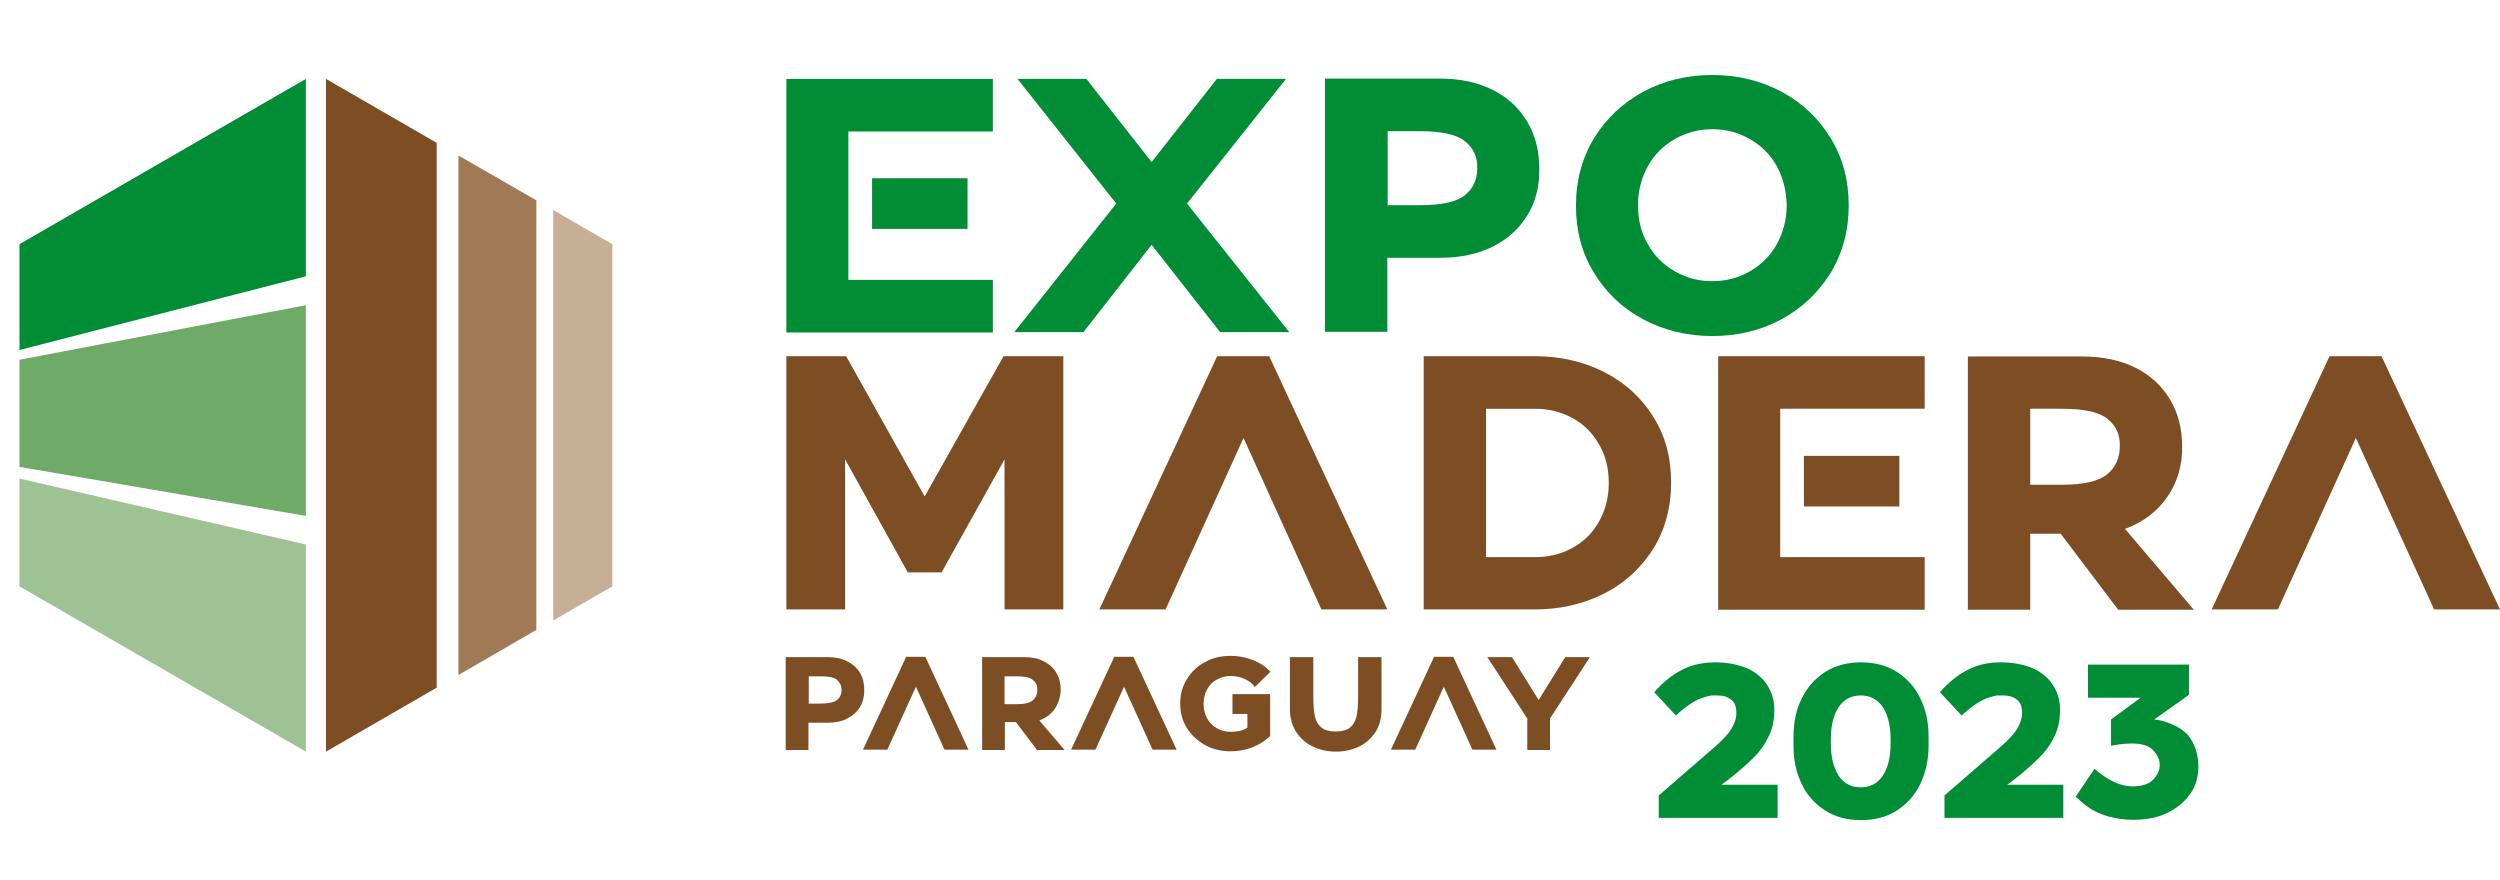 <?xml version="1.0" encoding="utf-8"?>
<!-- Generator: Adobe Illustrator 26.3.1, SVG Export Plug-In . SVG Version: 6.00 Build 0)  -->
<svg version="1.1" id="Layer_1" xmlns="http://www.w3.org/2000/svg" xmlns:xlink="http://www.w3.org/1999/xlink" x="0px" y="0px"
	 viewBox="0 0 770 271" style="enable-background:new 0 0 770 271;" xml:space="preserve">
<style type="text/css">
	.st0{enable-background:new    ;}
	.st1{fill:#008D36;}
	.st2{fill:#7D4E24;}
	.st3{fill:none;}
	.st4{fill:#70AA68;}
	.st5{fill:#9EC293;}
	.st6{fill:#A07A56;}
	.st7{fill:#C6AE97;}
</style>
<g id="Layer_2_00000053506512312383927600000018067779840445279897_">
	<g id="Capa_1">
		<g class="st0">
			<path class="st1" d="M242.2,102.3v-78h63.6v16.2h-44.5v45.7h44.5v16.2H242.2z M298,70.5h-29.4V54.9H298V70.5z"/>
			<path class="st1" d="M397.1,102.3h-21.3l-21.1-26.9l-21,26.9h-21.3l31.4-39.6l-30.4-38.4h21.2l20.1,25.6l20.1-25.6h21.3
				l-30.5,38.4L397.1,102.3z"/>
			<path class="st1" d="M470.5,66.2c-2.5,4.1-6,7.4-10.6,9.7c-4.6,2.3-10,3.5-16.3,3.5h-16.3v22.8h-19.2v-78h35.4
				c6.2,0,11.7,1.2,16.3,3.5c4.6,2.3,8.1,5.6,10.6,9.8c2.5,4.2,3.7,9,3.7,14.4C474.2,57.3,473,62.1,470.5,66.2z M451.2,43.5
				c-2.6-2.1-7.2-3.1-14-3.1h-9.8v22.8h9.8c6.8,0,11.5-1,14-3.1c2.5-2,3.8-4.8,3.8-8.3C455.1,48.4,453.8,45.6,451.2,43.5z"/>
			<path class="st1" d="M563.8,84.1c-3.8,6.1-8.8,10.8-15.2,14.3c-6.4,3.4-13.4,5.1-21.2,5.1c-7.7,0-14.8-1.7-21.2-5.1
				c-6.4-3.4-11.5-8.2-15.2-14.3c-3.8-6.1-5.6-13-5.6-20.8c0-7.8,1.9-14.7,5.6-20.8c3.8-6.1,8.8-10.8,15.2-14.3
				c6.4-3.4,13.4-5.1,21.2-5.1c7.7,0,14.8,1.7,21.2,5.1c6.4,3.4,11.5,8.2,15.2,14.3c3.8,6.1,5.6,13,5.6,20.8
				C569.4,71.1,567.5,78,563.8,84.1z M547.2,51.1c-2-3.6-4.8-6.3-8.3-8.3c-3.5-2-7.3-3-11.5-3c-4.2,0-8,1-11.5,3
				c-3.5,2-6.3,4.7-8.3,8.3c-2,3.6-3.1,7.6-3.1,12.1c0,4.5,1,8.6,3.1,12.1c2,3.6,4.8,6.3,8.3,8.3c3.5,2,7.3,3,11.5,3
				c4.2,0,8-1,11.5-3c3.5-2,6.3-4.7,8.3-8.3c2-3.6,3.1-7.6,3.1-12.1C550.2,58.7,549.2,54.7,547.2,51.1z"/>
		</g>
		<g class="st0">
			<path class="st2" d="M260.3,141.5v46.2h-18.1v-78h18.4l24.2,43.2l24.3-43.2h18.4v78h-18.1v-46.2L290,176.3h-10.4L260.3,141.5z"/>
			<path class="st2" d="M427.3,187.7H407L383,134.9l-24,52.8h-20.4l36.3-78h16L427.3,187.7z"/>
			<path class="st2" d="M509.1,169.2c-3.8,5.9-8.8,10.5-15.2,13.7c-6.4,3.2-13.4,4.8-21.2,4.8h-34.2v-78h34.2
				c7.7,0,14.8,1.6,21.2,4.8c6.4,3.2,11.5,7.8,15.2,13.7c3.8,5.9,5.6,12.7,5.6,20.4C514.7,156.4,512.8,163.3,509.1,169.2z
				 M492.4,136.7c-2-3.5-4.8-6.2-8.2-8c-3.5-1.9-7.3-2.8-11.5-2.8h-15v45.7h15c4.2,0,8.1-0.9,11.5-2.8c3.5-1.9,6.2-4.5,8.2-8
				c2-3.5,3.1-7.5,3.1-12C495.5,144.2,494.5,140.2,492.4,136.7z"/>
			<path class="st2" d="M529.2,187.7v-78h63.6v16.2h-44.5v45.7h44.5v16.2H529.2z M585,156h-29.4v-15.6H585V156z"/>
			<path class="st2" d="M667.5,153.1c-3.1,4.5-7.4,7.7-13,9.8l21.2,24.9h-23.3l-17.7-23.4h-9.4v23.4h-19.2v-78h35.4
				c6.2,0,11.7,1.2,16.3,3.5c4.6,2.3,8.1,5.6,10.6,9.8c2.5,4.2,3.7,9,3.7,14.4C672.2,143.4,670.6,148.6,667.5,153.1z M649.1,129
				c-2.6-2.1-7.2-3.1-14-3.1h-9.8v23.4h9.8c6.8,0,11.4-1.1,14-3.3c2.6-2.2,3.8-5.1,3.8-8.6C653,133.8,651.7,131.1,649.1,129z"/>
			<path class="st2" d="M770,187.7h-20.3l-24.1-52.8l-24,52.8h-20.4l36.3-78h16L770,187.7z"/>
		</g>
		<path class="st3" d="M92.6,237.5L0,184V71.7l92.6-53.4l9.4,0l92.6,53.5V184L102,237.5L92.6,237.5L92.6,237.5z"/>
		<g class="st0">
			<path class="st2" d="M264.9,217.7c-0.9,1.5-2.2,2.7-3.9,3.6c-1.7,0.9-3.7,1.3-6,1.3h-6v8.4h-7v-28.6h13c2.3,0,4.3,0.4,6,1.3
				c1.7,0.9,3,2,3.9,3.6c0.9,1.5,1.3,3.3,1.3,5.3C266.2,214.5,265.8,216.2,264.9,217.7z M257.8,209.4c-0.9-0.8-2.6-1.1-5.1-1.1h-3.6
				v8.4h3.6c2.5,0,4.2-0.4,5.1-1.1c0.9-0.7,1.4-1.8,1.4-3C259.2,211.2,258.7,210.2,257.8,209.4z"/>
		</g>
		<g class="st0">
			<path class="st2" d="M298.3,230.9h-7.4l-8.8-19.4l-8.8,19.4h-7.5l13.3-28.6h5.9L298.3,230.9z"/>
			<path class="st2" d="M324.9,218.3c-1.1,1.6-2.7,2.8-4.8,3.6l7.8,9.1h-8.5l-6.5-8.6h-3.4v8.6h-7v-28.6h13c2.3,0,4.3,0.4,6,1.3
				c1.7,0.9,3,2,3.9,3.6c0.9,1.5,1.3,3.3,1.3,5.3C326.6,214.7,326,216.6,324.9,218.3z M318.1,209.4c-0.9-0.8-2.6-1.1-5.1-1.1h-3.6
				v8.6h3.6c2.5,0,4.2-0.4,5.1-1.2c0.9-0.8,1.4-1.9,1.4-3.2C319.6,211.2,319.1,210.2,318.1,209.4z"/>
		</g>
		<g class="st0">
			<path class="st2" d="M362.4,230.9H355l-8.8-19.4l-8.8,19.4h-7.5l13.3-28.6h5.9L362.4,230.9z"/>
		</g>
		<g class="st0">
			<path class="st2" d="M385.9,230.1c-2.2,0.9-4.5,1.3-6.9,1.3c-2.8,0-5.4-0.6-7.8-1.9c-2.3-1.3-4.2-3-5.6-5.2
				c-1.4-2.2-2.1-4.8-2.1-7.6s0.7-5.4,2.1-7.6c1.4-2.2,3.2-4,5.6-5.2c2.3-1.3,4.9-1.9,7.8-1.9c2.3,0,4.6,0.4,6.9,1.3s4,2.1,5.4,3.6
				l-4.8,4.7c-0.8-1.1-1.8-1.9-3.2-2.5c-1.4-0.6-2.8-0.9-4.3-0.9c-1.5,0-2.9,0.4-4.2,1.1c-1.3,0.7-2.3,1.7-3,3
				c-0.7,1.3-1.1,2.8-1.1,4.5c0,1.7,0.4,3.1,1.1,4.5c0.7,1.3,1.8,2.3,3,3c1.3,0.7,2.7,1.1,4.2,1.1c1,0,2-0.1,2.9-0.3
				c0.9-0.2,1.7-0.6,2.3-1v-4.2h-4.6v-6.1h11.6v12.9C389.9,228,388.1,229.2,385.9,230.1z"/>
		</g>
		<g class="st0">
			<path class="st2" d="M418.3,202.4h7.2v16.2c0,2.6-0.6,4.8-1.8,6.8c-1.2,1.9-2.9,3.4-5,4.5c-2.1,1-4.5,1.6-7.2,1.6
				c-2.6,0-5-0.5-7.2-1.6c-2.1-1-3.8-2.5-5.1-4.5c-1.2-1.9-1.9-4.2-1.9-6.8v-16.2h7.2v12.5c0,2.4,0.2,4.3,0.5,5.8
				c0.3,1.4,1,2.6,2,3.4c1,0.8,2.4,1.2,4.4,1.2c1.9,0,3.4-0.4,4.4-1.2c1-0.8,1.6-1.9,2-3.4c0.3-1.4,0.5-3.4,0.5-5.8V202.4z"/>
		</g>
		<g class="st0">
			<path class="st2" d="M460.9,230.9h-7.4l-8.8-19.4l-8.8,19.4h-7.5l13.3-28.6h5.9L460.9,230.9z"/>
		</g>
		<g class="st0">
			<path class="st2" d="M458.1,202.4h7.6l8.2,13.2l8.2-13.2h7.6l-12.3,18.9v9.7h-7v-9.7L458.1,202.4z"/>
		</g>
		<g class="st0">
			<path class="st1" d="M528.1,204c3.4,0,6.3,0.5,8.9,1.4c2.6,0.9,4.8,2.4,6.6,4.6c1.9,2.5,2.9,5.3,2.9,8.5c0,3-0.5,5.6-1.5,7.8
				c-1,2.2-2.2,4.1-3.7,5.8c-1.5,1.6-3.6,3.6-6.3,5.9c-0.9,0.7-2.4,2-4.8,3.7h17.3v10.2h-36.6V245l17.3-15c2.3-2,4-3.8,5-5.4
				c1-1.6,1.6-3.3,1.6-5c0-1.9-0.5-3.3-1.6-4.1c-1.1-0.9-2.5-1.3-4.3-1.3c-0.7,0-1.3,0-1.8,0c-0.5,0.1-1.1,0.2-2,0.5
				c-1.5,0.4-3,1.1-4.6,2.2c-1.6,1.1-3,2.2-4.3,3.5l-6.7-7.2c3.3-3.8,6.9-6.4,10.8-7.9C522.9,204.4,525.5,204,528.1,204z"/>
		</g>
		<g class="st0">
			<path class="st1" d="M591.5,241.4c-1.7,3.5-4.1,6.2-7.2,8.2c-3.1,2-6.9,3-11.1,3c-4.3,0-8-1-11.1-3c-3.1-2-5.6-4.7-7.2-8.2
				c-1.7-3.5-2.5-7.3-2.5-11.6v-3c0-4.3,0.8-8.2,2.5-11.6c1.7-3.5,4.1-6.2,7.2-8.2c3.1-2,6.9-3,11.1-3c4.3,0,8,1,11.1,3
				c3.1,2,5.6,4.7,7.2,8.2c1.7,3.5,2.5,7.3,2.5,11.6v3C594,234,593.1,237.9,591.5,241.4z M579.9,217.8c-1.6-2.4-3.9-3.6-6.8-3.6
				c-2.9,0-5.2,1.2-6.8,3.6c-1.6,2.4-2.4,5.7-2.4,10v1.1c0,4.2,0.8,7.5,2.4,10c1.6,2.4,3.9,3.6,6.8,3.6c2.9,0,5.2-1.2,6.8-3.6
				c1.6-2.4,2.4-5.7,2.4-10v-1.1C582.3,223.5,581.5,220.2,579.9,217.8z"/>
		</g>
		<g class="st0">
			<path class="st1" d="M616.1,204c3.4,0,6.3,0.5,8.9,1.4c2.6,0.9,4.8,2.4,6.6,4.6c1.9,2.5,2.9,5.3,2.9,8.5c0,3-0.5,5.6-1.5,7.8
				c-1,2.2-2.2,4.1-3.7,5.8c-1.5,1.6-3.6,3.6-6.3,5.9c-0.9,0.7-2.4,2-4.8,3.7h17.3v10.2h-36.6V245l17.3-15c2.3-2,4-3.8,5-5.4
				c1-1.6,1.6-3.3,1.6-5c0-1.9-0.5-3.3-1.6-4.1c-1.1-0.9-2.5-1.3-4.3-1.3c-0.7,0-1.3,0-1.8,0c-0.5,0.1-1.1,0.2-2,0.5
				c-1.5,0.4-3,1.1-4.6,2.2c-1.6,1.1-3,2.2-4.3,3.5l-6.7-7.2c3.3-3.8,6.9-6.4,10.8-7.9C610.8,204.4,613.4,204,616.1,204z"/>
		</g>
		<g class="st0">
			<path class="st1" d="M659.3,214.9h-16.2v-10.2h31.1v9.3l-10.7,7.6c1.6,0.1,3.4,0.6,5.5,1.5c2.1,0.9,3.7,2,4.9,3.3
				c2,2.5,3.1,5.6,3.2,9.4c0,3.5-0.8,6.4-2.5,8.7c-1.2,1.7-2.7,3.2-4.5,4.4c-1.8,1.2-3.7,2.1-5.8,2.7c-2.3,0.6-4.6,0.9-7.1,0.9
				c-2.6,0-5.2-0.3-7.7-1c-2.5-0.7-4.7-1.7-6.6-3.1c-0.6-0.4-1.3-1-2-1.6c-0.7-0.6-1.2-1.1-1.6-1.4l5.8-8.6c4.2,3.6,8,5.4,11.6,5.4
				c3,0,5.2-0.7,6.5-2.1c1.3-1.4,2-2.9,2-4.5s-0.7-3.1-2-4.5c-1.3-1.4-3.5-2.1-6.5-2.1c-1.5,0-2.9,0.1-4.2,0.3
				c-1.2,0.2-2,0.3-2.3,0.4v-8.1L659.3,214.9z"/>
		</g>
		<path class="st4" d="M6,143.8l88.2,15.1V94L6,110.8V143.8z"/>
		<path class="st1" d="M94.2,85.1V24.3L6,75.2v32.6C6,107.8,94.2,85.1,94.2,85.1z"/>
		<path class="st5" d="M94.2,167.7L6,147.4v33.2l88.2,50.9V167.7z"/>
		<path class="st2" d="M134.5,44l-34.1-19.7v207.2l34.1-19.7V44z"/>
		<path class="st6" d="M141.2,47.9v160l24-13.9V61.7L141.2,47.9z"/>
		<path class="st7" d="M170.4,64.7v126.4l18.2-10.5V75.2C188.5,75.2,170.4,64.7,170.4,64.7z"/>
	</g>
</g>
</svg>
